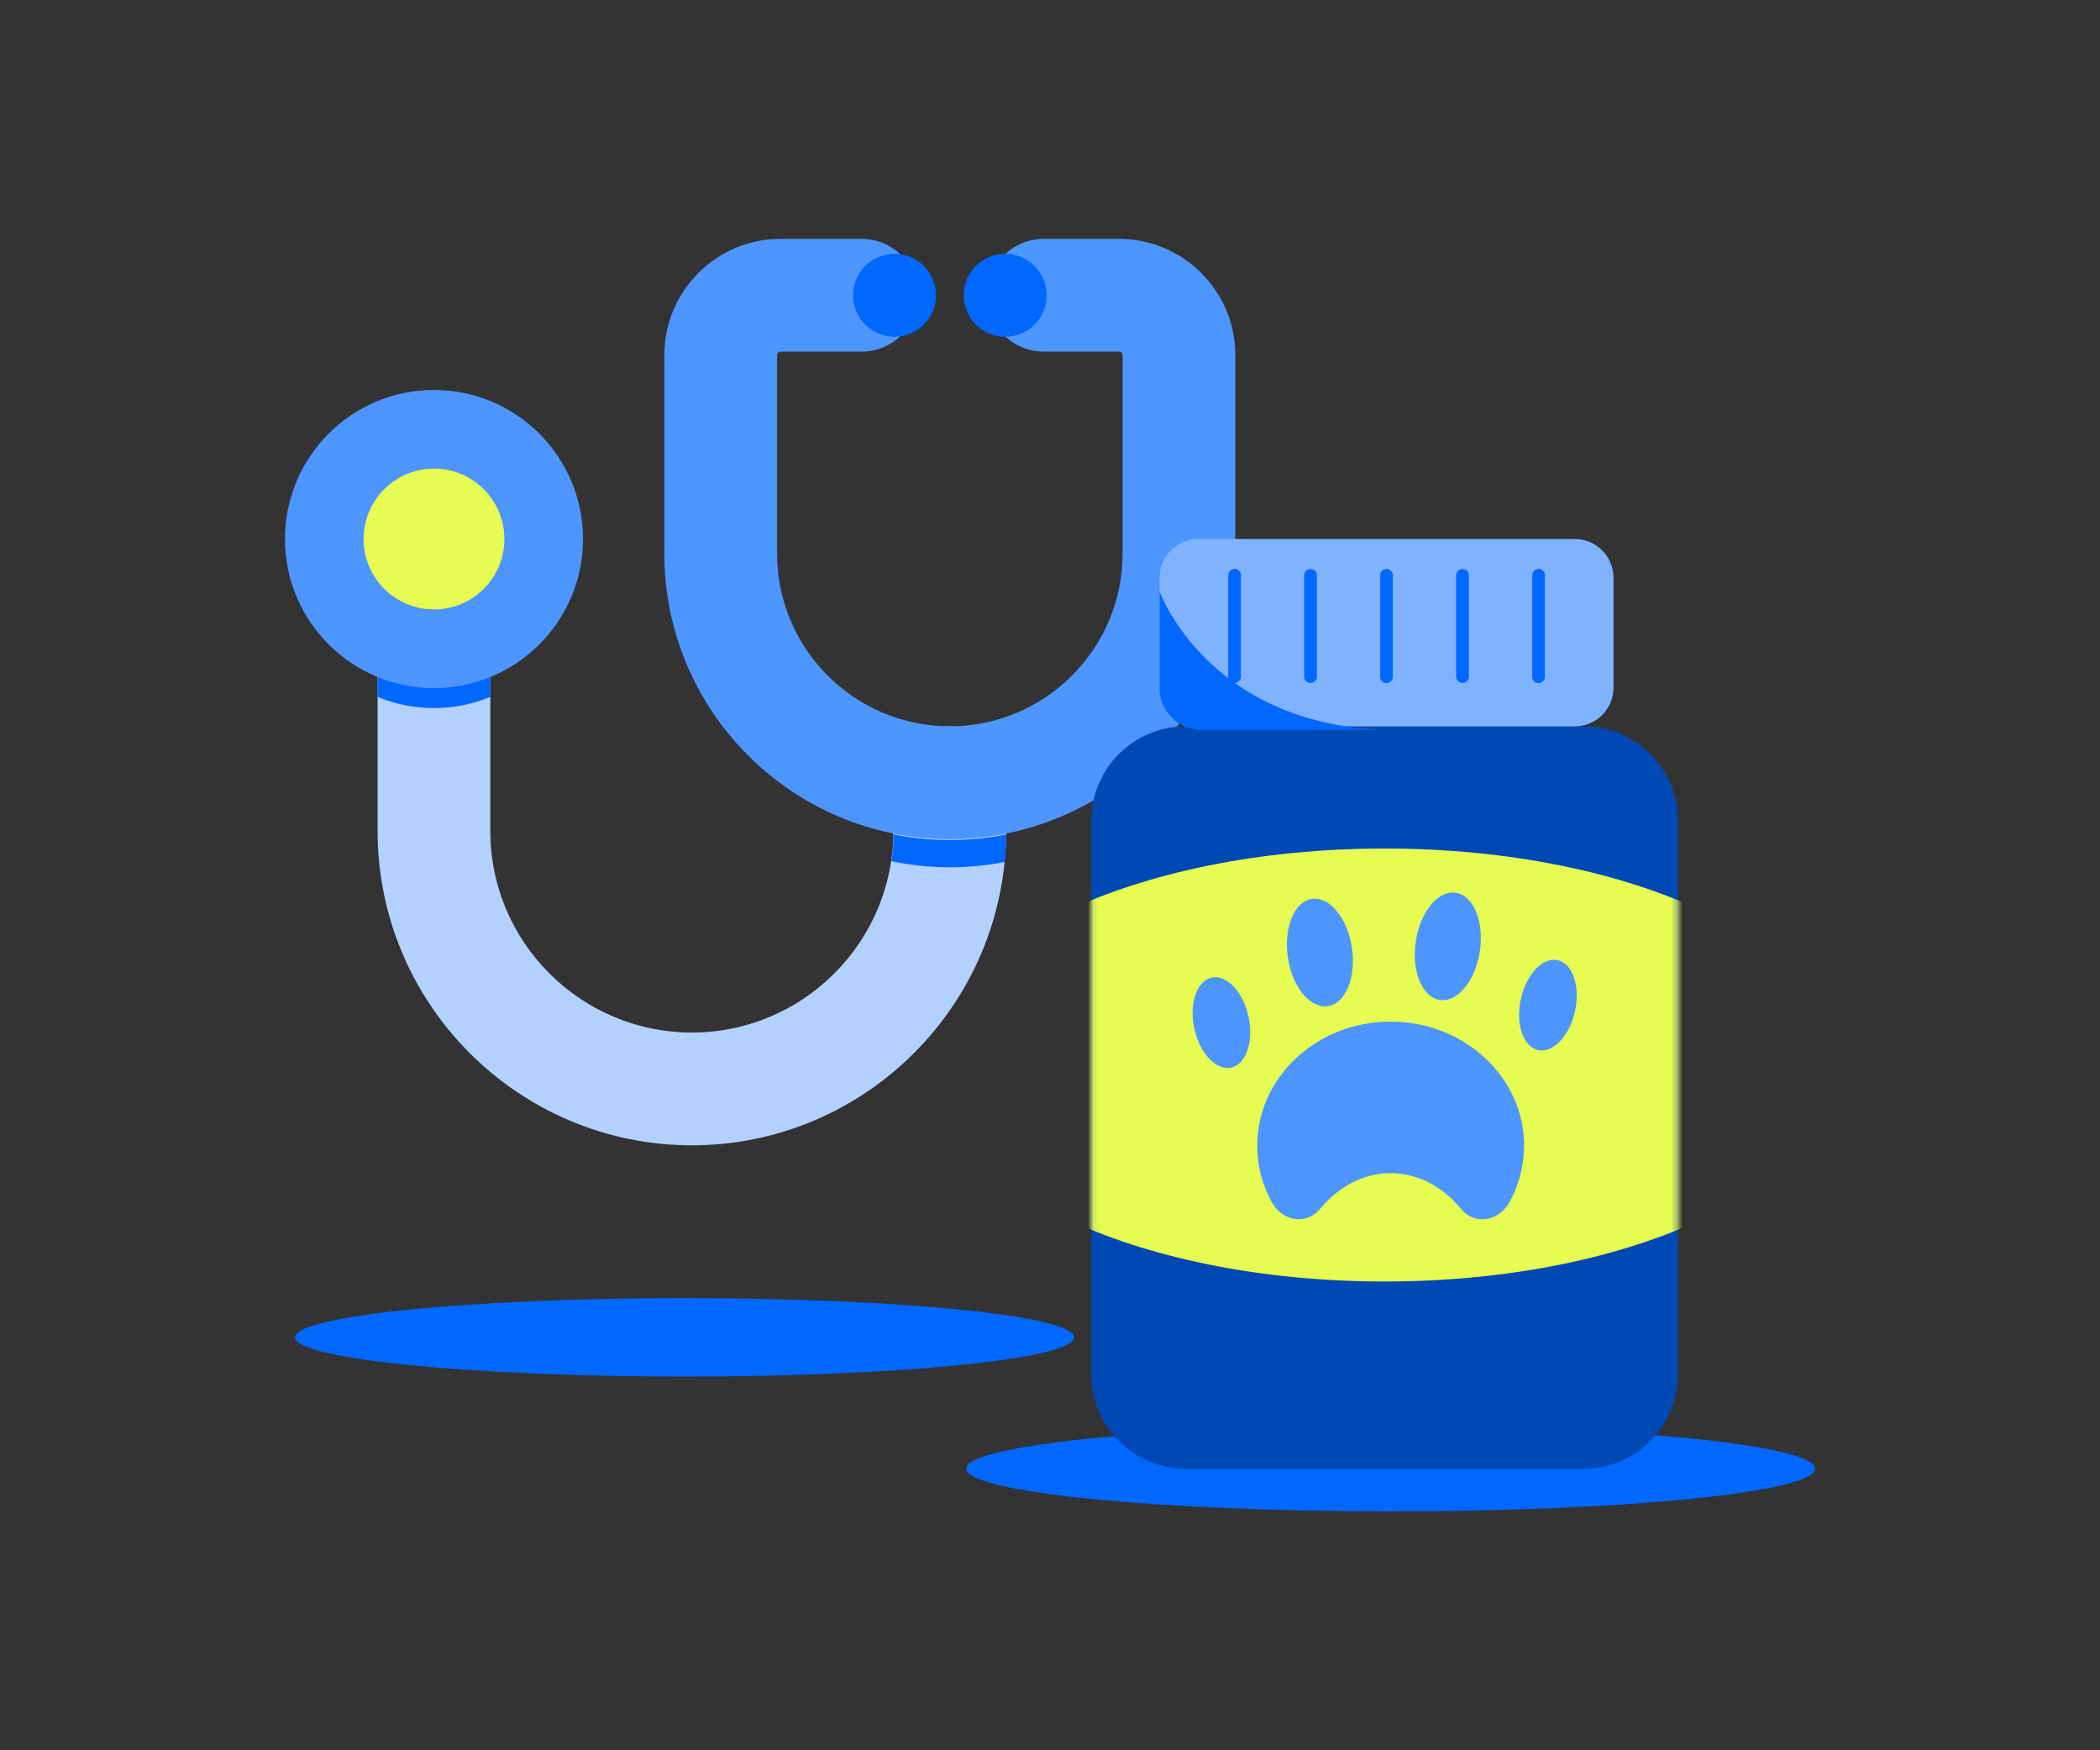 <svg width="360" height="300" viewBox="0 0 360 300" fill="none" xmlns="http://www.w3.org/2000/svg">
<rect x="0" y="0" width="360" height="300" fill="#333333" stroke="none"/>
<path d="M117.365 235.941C154.234 235.941 184.123 232.931 184.123 229.219C184.123 225.507 154.234 222.497 117.365 222.497C80.496 222.497 50.607 225.507 50.607 229.219C50.607 232.931 80.496 235.941 117.365 235.941Z" fill="#0067FF"/>
<path d="M238.393 259.053C278.574 259.053 311.147 255.773 311.147 251.726C311.147 247.679 278.574 244.398 238.393 244.398C198.212 244.398 165.638 247.679 165.638 251.726C165.638 255.773 198.212 259.053 238.393 259.053Z" fill="#0067FF"/>
<path d="M118.614 196.308C88.908 196.308 64.73 172.139 64.73 142.424V115.345C64.73 110.009 69.055 105.684 74.39 105.684C79.725 105.684 84.05 110.009 84.05 115.345V142.424C84.05 161.478 99.55 176.979 118.605 176.979C137.659 176.979 153.159 161.478 153.159 142.424V134.16C153.159 128.825 157.484 124.5 162.819 124.5C168.154 124.5 172.479 128.825 172.479 134.16V142.424C172.479 172.13 148.311 196.308 118.595 196.308H118.614Z" fill="#B3D1FF"/>
<path d="M162.828 143.829C135.84 143.829 113.885 121.873 113.885 94.886V60.864C113.885 49.881 122.819 40.947 133.802 40.947H147.705C153.04 40.947 157.365 45.272 157.365 50.607C157.365 55.942 153.04 60.267 147.705 60.267H133.802C133.481 60.267 133.214 60.533 133.214 60.855V94.876C133.214 111.203 146.502 124.491 162.828 124.491C179.155 124.491 192.443 111.203 192.443 94.876V60.855C192.443 60.533 192.176 60.267 191.855 60.267H178.926C173.59 60.267 169.265 55.942 169.265 50.607C169.265 45.272 173.59 40.947 178.926 40.947H191.855C202.837 40.947 211.772 49.881 211.772 60.864V94.886C211.772 121.873 189.816 143.829 162.828 143.829Z" fill="#4D95FF"/>
<path d="M74.399 117.934C88.508 117.934 99.945 106.497 99.945 92.388C99.945 78.279 88.508 66.842 74.399 66.842C60.29 66.842 48.853 78.279 48.853 92.388C48.853 106.497 60.29 117.934 74.399 117.934Z" fill="#4D95FF"/>
<path d="M84.059 116.015V119.449C81.084 120.689 77.815 121.359 74.399 121.359C70.983 121.359 67.714 120.689 64.739 119.449V116.015C67.714 117.255 70.983 117.925 74.399 117.925C77.815 117.925 81.084 117.255 84.059 116.015Z" fill="#0067FF"/>
<path d="M74.399 104.454C81.063 104.454 86.465 99.052 86.465 92.388C86.465 85.724 81.063 80.322 74.399 80.322C67.735 80.322 62.333 85.724 62.333 92.388C62.333 99.052 67.735 104.454 74.399 104.454Z" fill="#E7FC52"/>
<path d="M160.459 50.616C160.459 46.691 157.277 43.508 153.352 43.508C149.427 43.508 146.244 46.691 146.244 50.616C146.244 54.541 149.427 57.723 153.352 57.723C157.277 57.723 160.459 54.541 160.459 50.616Z" fill="#0067FF"/>
<path d="M179.421 50.616C179.421 46.691 176.239 43.508 172.314 43.508C168.389 43.508 165.207 46.691 165.207 50.616C165.207 54.541 168.389 57.723 172.314 57.723C176.239 57.723 179.421 54.541 179.421 50.616Z" fill="#0067FF"/>
<path d="M172.498 143.021C172.498 144.61 172.415 146.189 172.259 147.741C169.21 148.338 166.061 148.65 162.847 148.65C159.412 148.65 156.052 148.292 152.819 147.612C153.04 146.116 153.168 144.573 153.187 143.012C156.309 143.655 159.55 143.976 162.847 143.976C166.143 143.976 169.376 143.655 172.498 143.021Z" fill="#0067FF"/>
<path d="M271.469 124.5H203.269C194.323 124.5 187.071 131.752 187.071 140.698V235.537C187.071 244.483 194.323 251.735 203.269 251.735H271.469C280.415 251.735 287.667 244.483 287.667 235.537V140.698C287.667 131.752 280.415 124.5 271.469 124.5Z" fill="#0048B3"/>
<mask id="mask0_68_1904" style="mask-type:luminance" maskUnits="userSpaceOnUse" x="187" y="124" width="101" height="128">
<path d="M271.469 124.5H203.269C194.323 124.5 187.071 131.752 187.071 140.698V235.537C187.071 244.483 194.323 251.735 203.269 251.735H271.469C280.415 251.735 287.667 244.483 287.667 235.537V140.698C287.667 131.752 280.415 124.5 271.469 124.5Z" fill="white"/>
</mask>
<g mask="url(#mask0_68_1904)">
<path d="M237.364 219.651C280.172 219.651 314.875 203.037 314.875 182.543C314.875 162.05 280.172 145.436 237.364 145.436C194.556 145.436 159.853 162.05 159.853 182.543C159.853 203.037 194.556 219.651 237.364 219.651Z" fill="#E7FC52"/>
</g>
<path d="M269.953 92.388H205.427C201.755 92.388 198.779 95.364 198.779 99.036V117.851C198.779 121.523 201.755 124.5 205.427 124.5H269.953C273.625 124.5 276.602 121.523 276.602 117.851V99.036C276.602 95.364 273.625 92.388 269.953 92.388Z" fill="#80B3FF"/>
<path d="M237.089 125.087H205.941C201.974 125.087 198.769 121.873 198.769 117.916V101.35C198.769 101.35 206.905 123.958 237.079 125.078L237.089 125.087Z" fill="#0067FF"/>
<path d="M263.746 98.605V115.978" stroke="#0067FF" stroke-width="2.18" stroke-miterlimit="10" stroke-linecap="round"/>
<path d="M250.716 98.605V115.978" stroke="#0067FF" stroke-width="2.18" stroke-miterlimit="10" stroke-linecap="round"/>
<path d="M237.686 98.605V115.978" stroke="#0067FF" stroke-width="2.18" stroke-miterlimit="10" stroke-linecap="round"/>
<path d="M224.664 98.605V115.978" stroke="#0067FF" stroke-width="2.18" stroke-miterlimit="10" stroke-linecap="round"/>
<path d="M211.634 98.605V115.978" stroke="#0067FF" stroke-width="2.18" stroke-miterlimit="10" stroke-linecap="round"/>
<path d="M261.267 196.363C261.267 199.825 260.376 203.103 258.806 205.996C256.96 209.384 252.809 210.064 250.422 207.171C247.318 203.406 243.067 201.083 238.383 201.083C233.7 201.083 229.449 203.397 226.354 207.162C223.967 210.055 219.816 209.375 217.979 205.987C216.409 203.103 215.528 199.834 215.528 196.373C215.528 184.619 225.757 175.105 238.393 175.105C251.028 175.105 261.276 184.628 261.276 196.373L261.267 196.363Z" fill="#4D95FF"/>
<path d="M227.628 172.461C230.663 172.013 232.516 167.533 231.766 162.456C231.017 157.379 227.948 153.626 224.913 154.074C221.878 154.523 220.025 159.002 220.774 164.079C221.524 169.156 224.593 172.909 227.628 172.461Z" fill="#4D95FF"/>
<path d="M211.052 182.986C213.62 182.432 214.957 178.53 214.037 174.272C213.118 170.014 210.292 167.011 207.724 167.565C205.156 168.119 203.819 172.021 204.738 176.279C205.658 180.537 208.484 183.54 211.052 182.986Z" fill="#4D95FF"/>
<path d="M253.69 163.02C254.44 157.942 252.587 153.463 249.552 153.015C246.516 152.567 243.448 156.319 242.698 161.397C241.949 166.474 243.801 170.953 246.837 171.401C249.872 171.849 252.94 168.097 253.69 163.02Z" fill="#4D95FF"/>
<path d="M270.007 173.283C270.926 169.025 269.59 165.123 267.022 164.569C264.454 164.015 261.627 167.017 260.708 171.276C259.789 175.534 261.126 179.435 263.693 179.99C266.261 180.544 269.088 177.541 270.007 173.283Z" fill="#4D95FF"/>
</svg>
